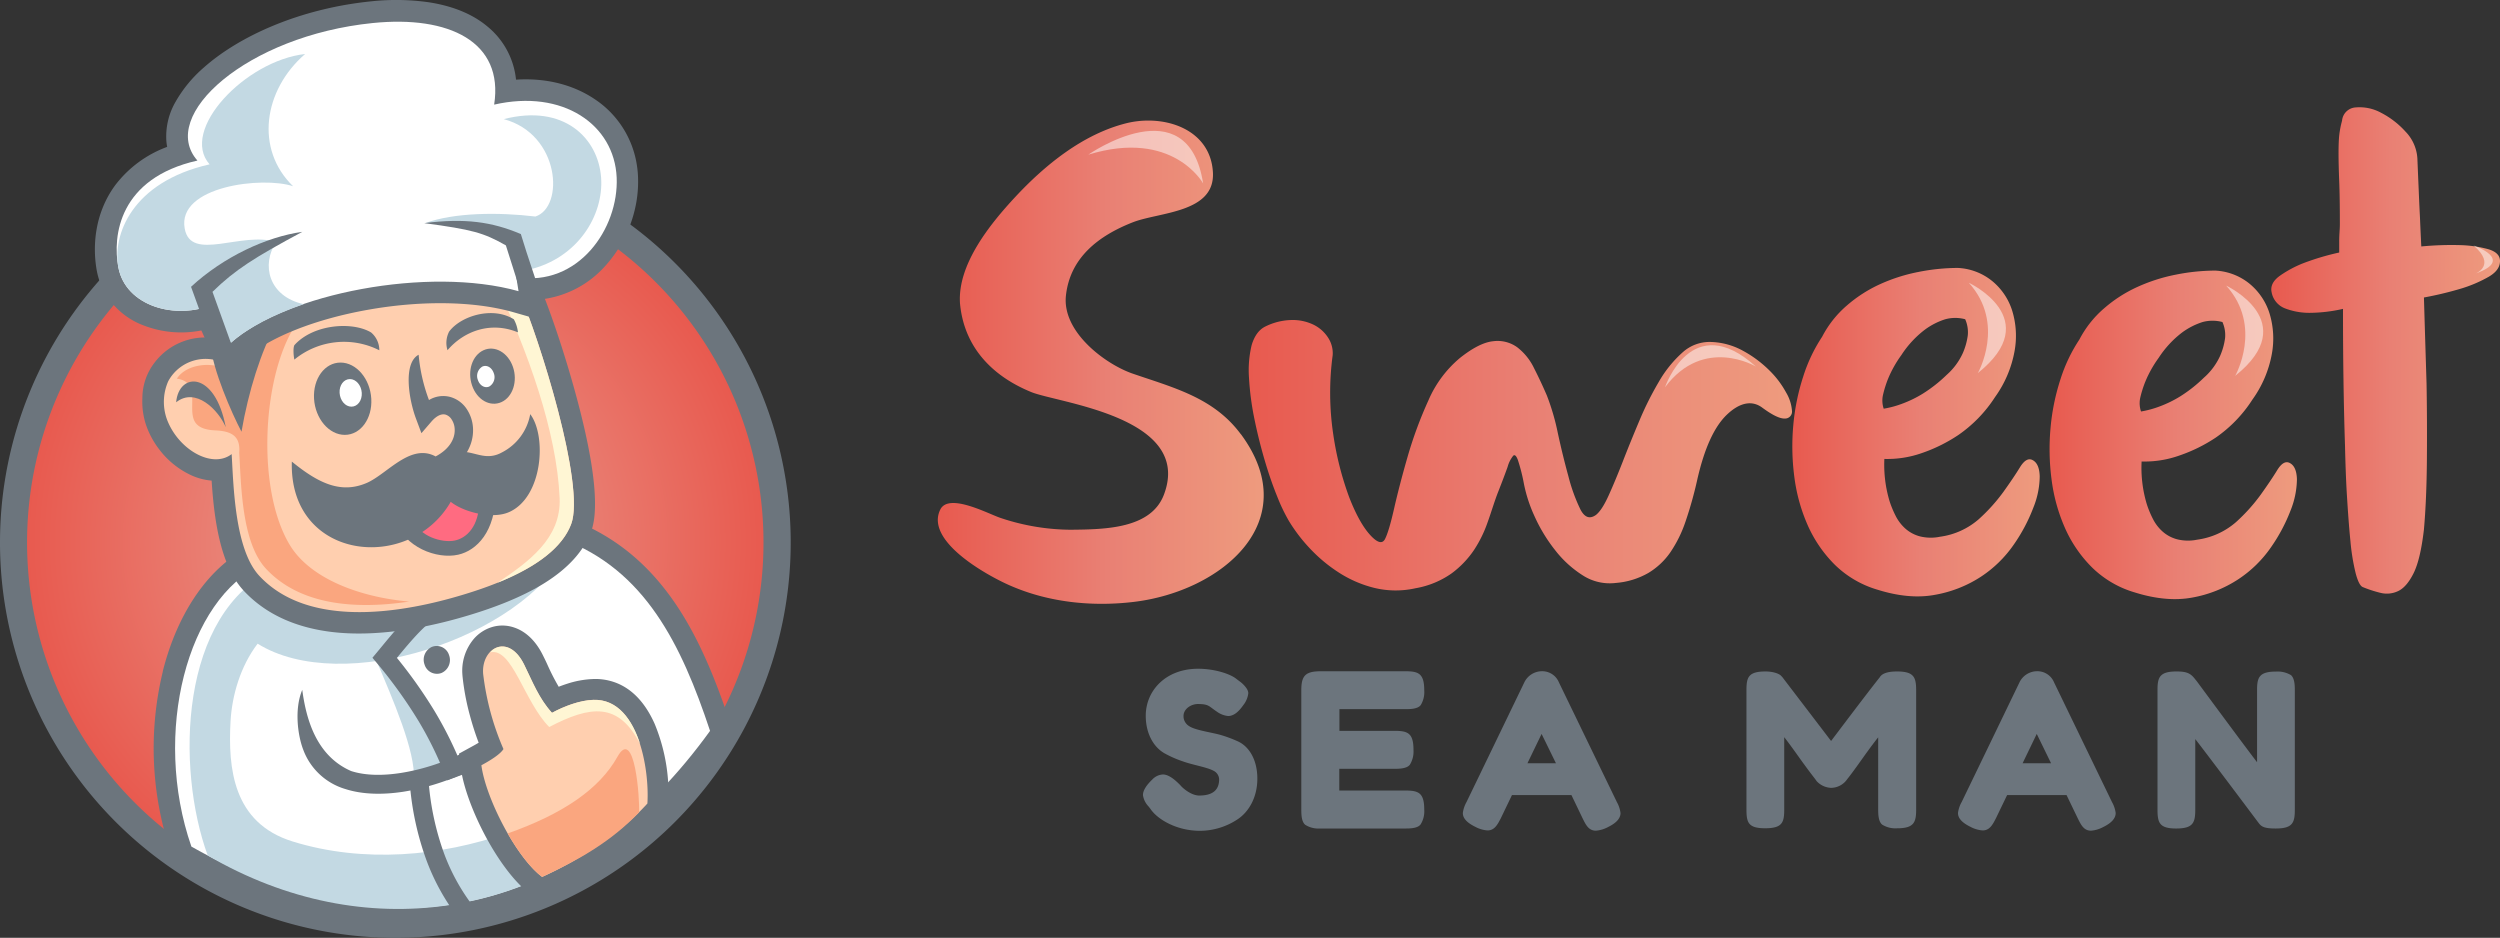 <svg xmlns="http://www.w3.org/2000/svg" xmlns:xlink="http://www.w3.org/1999/xlink" id="Layer_1" data-name="Layer 1" viewBox="164 125.53 724.98 271.96"><rect x="164" y="125.53" width="724.98" height="271.96" fill="#333333" stroke="none"/><defs><style>.cls-1,.cls-3{fill:#6c757d;}.cls-1,.cls-2,.cls-4,.cls-5,.cls-6,.cls-7,.cls-8,.cls-9{fill-rule:evenodd;}.cls-2{fill:url(#radial-gradient);}.cls-11,.cls-4{fill:#fff;}.cls-5{fill:#c3d9e3;}.cls-6{fill:#ffcfaf;}.cls-7{fill:#fff6d4;}.cls-8{fill:#faa67f;}.cls-9{fill:#ff6b81;}.cls-10{fill:url(#linear-gradient);}.cls-11{opacity:0.5;}.cls-12{fill:url(#linear-gradient-2);}.cls-13{fill:url(#linear-gradient-3);}.cls-14{fill:url(#linear-gradient-4);}.cls-15{fill:url(#linear-gradient-5);}</style><radialGradient id="radial-gradient" cx="278.62" cy="282.83" r="106.77" gradientUnits="userSpaceOnUse"><stop offset="0" stop-color="#ee9b7e"/><stop offset="0.48" stop-color="#e98074"/><stop offset="1" stop-color="#e85a4f"/></radialGradient><linearGradient id="linear-gradient" x1="530.43" y1="230.56" x2="435.93" y2="230.56" xlink:href="#radial-gradient"/><linearGradient id="linear-gradient-2" x1="683.76" y1="257.57" x2="526.3" y2="257.57" xlink:href="#radial-gradient"/><linearGradient id="linear-gradient-3" x1="755.5" y1="250.86" x2="683.76" y2="250.86" xlink:href="#radial-gradient"/><linearGradient id="linear-gradient-4" x1="830.11" y1="251.67" x2="758.38" y2="251.67" xlink:href="#radial-gradient"/><linearGradient id="linear-gradient-5" x1="889" y1="227.15" x2="822.72" y2="227.15" xlink:href="#radial-gradient"/></defs><path class="cls-1" d="M278.62,168.19A114.65,114.65,0,1,1,164,282.83,114.65,114.65,0,0,1,278.62,168.19Z"/><path class="cls-2" d="M278.62,176.06A106.78,106.78,0,1,1,171.85,282.83,106.77,106.77,0,0,1,278.62,176.06Z"/><path class="cls-3" d="M242.26,295.11c-8.91,4.25-15.58,14.91-18.91,28.19a82,82,0,0,0,1.33,43.45c27.16,14.89,52.6,18.83,75.39,13.75,24-5.36,45.39-20.82,62.89-44.11-3.76-10.9-8-20.94-13.76-29.24-5.87-8.48-13.36-15.19-23.64-19.17-16.27-3.07-30.3-3.59-43.58-2.2s-26.12,4.73-39.72,9.33Zm-31.07,25.15c4.26-17,13.5-30.9,26.22-36.69l.39-.18.2-.07c14.48-4.91,28.15-8.48,42.71-10s29.94-.95,47.67,2.44l.45.08.56.21c13.24,5,22.76,13.37,30.11,24,7.05,10.2,12,22.38,16.35,35.48l1,3L375,341.14c-19.64,27.2-44.19,45.31-72.24,51.57-26.35,5.88-55.53,1.24-86.34-16.23l-2-1.16-.78-2.25a94.49,94.49,0,0,1-2.42-52.81Z"/><path class="cls-4" d="M240,289.25c-21.67,9.88-31.93,48.83-20.5,81.78,60.66,34.4,114.08,16.78,150.41-33.55-8.36-25.19-18.92-46.64-42.72-55.57-34.2-6.54-59-2.2-87.19,7.34Z"/><path class="cls-5" d="M243.83,290.43c-27.94,12.74-28.85,57.88-19.59,83.19,45.67,26.62,96.32,17.67,129.45-17l-4.45-17.73c-10.21,21.83-59,43.49-100.38,30.66-17.32-5.37-18.76-21.26-18-34.93.43-7.42,2.85-15.88,7.85-22.43,24.42,15.28,76.31-1.46,89.94-27.46-29.61-5-56.21-4-84.87,5.69Z"/><path class="cls-5" d="M273,316.76c4.9,11.44,11.59,26.9,11,34.76l10.73-3.24c-5.09-12-14.38-23.66-21.74-31.52Z"/><path class="cls-3" d="M237.4,256.84c0,.44.08,1.49.15,2.64.46,8.81,1.24,23.44,6.19,28.77,4.6,4.95,11.06,7.36,18.13,8.19,10.25,1.21,21.7-.81,31.18-3.42s16.78-5.54,22.06-8.79c4.67-2.88,7.54-5.85,8.68-8.9,1.24-3.31,0-12-2.27-22a279.9,279.9,0,0,0-12-38.85c-8.7-4-23.5-4.42-37.87-1.24s-27.78,9.8-33.75,19.9a20.69,20.69,0,0,0-1,1.84l-3.29,6.9-6.09-4.58a7.7,7.7,0,0,0-1.07-.66v0a6.2,6.2,0,0,0-4.31-.56,5.86,5.86,0,0,0-3.37,2.16,5.18,5.18,0,0,0-.48.79,6.4,6.4,0,0,0-.55,2.52,9,9,0,0,0,.42,3.27,12.54,12.54,0,0,0,1.95,3.57,12.16,12.16,0,0,0,4.38,3.6,4,4,0,0,0,2.62.47.94.94,0,0,0,.24-.13l9.33-7.22.7,11.78Zm-2.79,39.91c-6.91-7.43-8.56-21.39-9.24-31.85a17.48,17.48,0,0,1-6-1.59,24.53,24.53,0,0,1-9.12-7.36,25,25,0,0,1-3.86-7.07,21.43,21.43,0,0,1-1.1-7.91,16.83,16.83,0,0,1,3.51-10.25,18.41,18.41,0,0,1,20-6.55c8.42-11.88,24-19.56,40.13-23.13,17-3.76,35.13-3,46.14,2.25.88.42,1.7.86,2.46,1.3l1.74,1,.8,1.83c3.62,8.21,9.9,26.86,13.57,43.12,2.72,12.08,4,23.24,1.78,29.1-2.14,5.71-6.71,10.78-13.8,15.15-6.28,3.87-14.7,7.29-25.33,10.22s-23.84,5.22-35.88,3.81c-9.82-1.16-19-4.7-25.84-12.1Z"/><path class="cls-6" d="M231.18,257.21c.54,9.08.88,27.63,8,35.29,13.31,14.32,37.73,11.43,55.52,6.53,20.25-5.57,31.68-12.84,34.94-21.53,4.18-11.15-9.27-54-15.23-67.53-18.95-11.2-70.66-3.88-83.12,22.32a12.3,12.3,0,0,0-18.51,3.81,14.89,14.89,0,0,0-.48,10.73c3.1,8.87,13.14,14.82,18.89,10.38Z"/><path class="cls-7" d="M308.31,294.51c11.86-4.8,18.88-10.51,21.32-17,4.18-11.15-9.27-54-15.23-67.53-1.36-.8-5-1.8-6.69-2.41,9.34,19.82,17.76,43.12,18.58,62.41.5,11.75-9.13,18.55-18,24.54Z"/><path class="cls-8" d="M233.38,256.79c.55,9.08.63,26,7.74,33.65,10.06,10.82,26.46,11.81,41.54,9.54-14.7-1.3-28.88-6.82-34.67-16.49-9.65-16.13-7.91-48.28,1.33-63.11L242.68,219a40.67,40.67,0,0,0-11.51,14.62c-4.66-3.7-13.16-2.67-15.87,1.72,7.46,1.06,2.54,9.34,5.56,13,1,1.21,2.81,1.88,5.57,2,4.58.21,7.33,1.56,6.95,6.4Z"/><path class="cls-1" d="M236.78,205.72c2.05,4,5.42,9.41,7.47,13.38-4.6,8.31-8.2,19.94-10.22,31.62-2.84-5.36-8.45-18.27-8.88-24.92.53-5.1,2.36-8.46,2.89-13.57l8.74-6.51Z"/><path class="cls-3" d="M225.17,227.5l-2.77-6.12-.12,0a30.21,30.21,0,0,1-16.67-1.49,21.65,21.65,0,0,1-12.26-11.59,20.89,20.89,0,0,1-1.24-4.06c-1.27-6.67-.92-16.53,5.3-25a33.49,33.49,0,0,1,15.07-11.12,14.66,14.66,0,0,1-.22-1.48A20.05,20.05,0,0,1,214.94,155a38,38,0,0,1,8.24-9.95c10.3-9.11,27.79-17,48.24-19.11a67.62,67.62,0,0,1,17,.26c6.79,1.06,12.57,3.36,16.91,7a22.82,22.82,0,0,1,8.31,15.43l.91-.05c8.52-.37,16,1.75,21.84,5.66a28,28,0,0,1,11.92,17.19,29.63,29.63,0,0,1,.71,5.34,35.07,35.07,0,0,1-.42,7,37.1,37.1,0,0,1-9.34,19.17,29.46,29.46,0,0,1-18.25,9.4l1,6.34L312.64,216c-12-3.35-27.52-3.22-42.08-.61-14.76,2.64-28.22,7.74-35.51,14.21l-6.36,5.65-3.52-7.76Zm6.42-16.28,1.86,4.11c9.14-5.61,21.67-9.9,34.9-12.27,12.8-2.29,26.42-2.84,38.36-1.09l-.59-3.65,8.57,1.39a18,18,0,0,0,3.74.24,17,17,0,0,0,11.73-5.63,24.3,24.3,0,0,0,6.09-12.59,22.32,22.32,0,0,0,.28-4.44,17.43,17.43,0,0,0-.42-3.08,15.61,15.61,0,0,0-6.66-9.57c-3.66-2.47-8.57-3.8-14.32-3.55a36.12,36.12,0,0,0-6.47.9l-9,2.07,1.43-9.15a18.86,18.86,0,0,0,.17-4.69,10.65,10.65,0,0,0-3.88-7.36c-2.58-2.13-6.29-3.54-10.81-4.24a55,55,0,0,0-13.9-.17c-17.71,1.8-32.58,8.43-41.16,16A25.3,25.3,0,0,0,226,161a8,8,0,0,0-1.21,4.46,4.37,4.37,0,0,0,1.16,2.44l7,7.94-10.34,2.34c-7.72,1.74-12.4,4.94-15.09,8.58-3.67,5-3.83,11-3,15.12a7.76,7.76,0,0,0,.45,1.55,9.33,9.33,0,0,0,5.38,4.81,17.43,17.43,0,0,0,9.64.8,18.14,18.14,0,0,0,3.51-1l5.64-2.37,2.52,5.56Z"/><path class="cls-4" d="M230.9,224.92l-5-11.12c-11,4.65-25.43.51-27.58-10.71-1.76-9.23.23-25.87,22.93-31-11.5-13,14.37-36.18,50.83-39.88,22.13-2.25,38.06,5.4,35.22,23.66,19.91-4.56,34.87,5.78,35.53,21.15.64,14.74-11.13,31.81-29.11,28.89l.65,4.06c-26.08-7.32-67.33.65-83.43,14.95Z"/><path class="cls-5" d="M230.9,224.92l-5-11.12c-11,4.65-25.43.51-27.58-10.71-1.76-9.23,3.77-24.77,26.46-29.9-8.77-9.9,10.36-30.06,27.7-32-12.16,10.54-14.54,27.67-3.48,38.35-8.79-2.95-33.68-.06-31.44,12.26,1.78,9.87,16.65.67,26.51,3.94-4.35,6.5-2.24,15.73,8,18-8.68,3-16.14,6.79-21.16,11.25Z"/><path class="cls-3" d="M285.4,228.41a49.72,49.72,0,0,0,3,13.13,7.93,7.93,0,0,1,6.15-.9,8.48,8.48,0,0,1,4.79,3.5,11,11,0,0,1,1.84,5.83c.13,4.36-2.14,9.35-8.38,12.64l-2.48-4.71c4.11-2.17,5.62-5.21,5.54-7.78a5.53,5.53,0,0,0-.92-3,3.21,3.21,0,0,0-1.75-1.36c-1.08-.29-2.51.23-4.06,2l-2.92,3.39L284.66,247c-2.12-5.61-3.83-16.15.74-18.6Z"/><path class="cls-3" d="M265.84,349.13c4.21,1.36,9.29,1.34,14.33.56,8.8-1.36,17.23-4.95,20.88-7.56l3.18,4.46c-4.17,3-13.58,7-23.22,8.53-5.79.89-11.74.88-16.87-.78a18.65,18.65,0,0,1-12.22-11.45c-1.57-4.08-2.61-11.71-.27-17.3,1.06,7.81,3.73,19,14.19,23.54Z"/><path class="cls-3" d="M326,324.69c.85-.33,1.72-.64,2.6-.92a27.47,27.47,0,0,1,7.25-1.32,16.34,16.34,0,0,1,1.74,0c8,.51,13.12,5.93,16.26,13a53.05,53.05,0,0,1,4,18.81c.06,1.74,0,3.32-.05,4.67l-.14,2.09-1.42,1.58a85.43,85.43,0,0,1-14.44,12.48v0a114.47,114.47,0,0,1-18.08,10.26l-3.23,1.46-2.86-2.13c-4.34-3.22-8.92-9.43-12.56-16.13-3.77-6.93-6.71-14.69-7.44-20.34l-.53-4.12,3.65-2c.66-.35,1.37-.75,2.06-1.17-1-2.64-1.84-5.28-2.54-7.89a70.39,70.39,0,0,1-2.16-11.55l0-.09a14.3,14.3,0,0,1,3.3-10.58,11.35,11.35,0,0,1,5.18-3.4,10.48,10.48,0,0,1,6.61.14c3.06,1.05,6,3.55,8.17,7.88h0c.37.74,1,2,1.54,3.23a65,65,0,0,0,3.09,6Zm6.2,10.64a31.31,31.31,0,0,0-5.25,2.25l-4.16,2.24-3.18-3.5c-3.64-4-5.61-8.17-7.64-12.47-.38-.81-.78-1.65-1.45-3h0c-.14-.28-.27-.53-.39-.74,0,.12,0,.24,0,.36h0a59.43,59.43,0,0,0,1.82,9.46,80.8,80.8,0,0,0,3.61,10.47l1.19,2.83-1.57,2.62a14.93,14.93,0,0,1-4.36,4.31l-.41.28a64,64,0,0,0,5.25,12.34,54.25,54.25,0,0,0,6.63,9.83,102.59,102.59,0,0,0,12.58-7.46h0a76.72,76.72,0,0,0,10.89-9.08c0-.47,0-1,0-1.45a40.38,40.38,0,0,0-3-14.26c-1.43-3.21-3.4-5.66-6-5.83-.25,0-.45,0-.6,0a15.74,15.74,0,0,0-4,.8Z"/><path class="cls-6" d="M324.07,332.25c3.53-1.91,8.05-3.63,11.95-3.76,13.06-.46,16.36,20.16,15.72,30.05-7.53,8.33-18.81,16-30.53,21.29-7.43-5.52-16.37-22.81-17.61-32.38,2.42-1.3,5.47-3.16,6.4-4.7a77,77,0,0,1-5.89-21.81c-.59-7.49,7.23-12,11.82-2.78,2.47,5,4.29,9.86,8.14,14.09Z"/><path class="cls-7" d="M324.06,332.25c3.54-1.91,8.06-3.63,12-3.76,7.11-.25,11.33,5.75,13.6,12.87-6.26-12.28-14.37-11.28-26.39-5-7.31-7.36-10.72-23.22-17.14-21.64l.66-.66c2.57-2,6.45-1.34,9.18,4.12,2.47,5,4.29,9.86,8.13,14.09Z"/><path class="cls-8" d="M349.34,361.11c-8.19,8.47-17,13.53-28.13,18.72-3.3-2.45-6.89-7.22-10-12.6,15.93-5.64,26.55-12.79,31.84-22.23,5-9,6.52,12.22,6.27,16.11Z"/><path class="cls-3" d="M288.58,306.07c-3.14,2.57-6.64,6.79-9.48,10.24A137.12,137.12,0,0,1,290,331.71a109.28,109.28,0,0,1,8.78,18.21l-5.13,1.91a103.89,103.89,0,0,0-8.34-17.31A137.37,137.37,0,0,0,273.45,318L272,316.28l1.45-1.74,1.29-1.56c3.05-3.69,6.82-8.26,10.36-11.16l3.47,4.25Z"/><path class="cls-1" d="M251.68,192.76c-13.86,7.43-19.52,11-26.06,17.4,1.91,5.37,3.62,10,5.53,15.35-.7.55-3.54,3.34-4.25,3.88-2.1-5.88-5.4-14.8-7.5-20.69,9.44-8.72,21.92-14.5,32.28-15.94Z"/><path class="cls-1" d="M262.75,230.67c4.58,0,8.58,4.69,8.92,10.48s-3.1,10.49-7.68,10.49-8.58-4.7-8.92-10.49,3.09-10.48,7.68-10.48Z"/><path class="cls-4" d="M265.48,235.46c1.77,0,3.3,1.81,3.43,4s-1.19,4-3,4-3.3-1.81-3.43-4,1.19-4,3-4Z"/><path class="cls-1" d="M304.23,227.09c-3.27,1.48-4.77,6-3.34,10.21s5.24,6.32,8.52,4.84,4.77-6.06,3.34-10.21-5.24-6.33-8.52-4.84Z"/><path class="cls-4" d="M303.89,231.83a3.17,3.17,0,0,0-1.29,3.93c.55,1.6,2,2.43,3.28,1.86a3.17,3.17,0,0,0,1.29-3.93c-.56-1.6-2-2.43-3.28-1.86Z"/><path class="cls-1" d="M289.34,313.08a4.09,4.09,0,0,0-2.22,5.17A3.75,3.75,0,0,0,292,320.7a4.09,4.09,0,0,0,2.23-5.17,3.75,3.75,0,0,0-4.85-2.45Z"/><path class="cls-1" d="M285.65,269c-1.85,2.35-5.24,4.93-7.09,7.28,2.7,8,12.13,11.49,18.3,10.11,5.37-1.2,10.81-6.67,10.88-17.83L294.51,263l-8.86,6Z"/><path class="cls-9" d="M283.73,276c1.77,5.24,8.62,7,12.11,6.29s7.1-4.11,7.15-11.44c-9.67-4.09-11.54-4.7-19.26,5.15Z"/><path class="cls-1" d="M292.15,259.16c-8-6.78-15.44,3.68-21.8,6.42-7.37,3.16-13.81.27-21.72-6.19-.85,28.72,34.1,32.43,46.08,11.66,3.61,2.95,12,5.15,16.88,3,9.83-4.29,11-22.07,6.17-28.42a15.5,15.5,0,0,1-8.23,11.11c-6.6,3.65-10.4-3.83-17.38,2.41Z"/><path class="cls-3" d="M288.3,352.18a79,79,0,0,0,4.5,20.91,58.5,58.5,0,0,0,8.46,15.31l-4.33,3.34A63.81,63.81,0,0,1,287.67,375a84.29,84.29,0,0,1-4.84-22.35l5.47-.47Z"/><path class="cls-5" d="M310.07,160.08c17.45-4.5,27.43,5.49,28.25,17,.77,11-6.87,23.31-20.82,26.62-1.25-3.85-2.06-5.42-3.3-9.28-8.73-2.36-19.72-4.19-26.89-4.2,8.42-3.06,21.17-3.19,31.95-1.9,8.46-2.73,7.22-23.85-9.19-28.25Z"/><path class="cls-1" d="M287,190.23c14,1.9,17.17,2.76,23.7,6.46l6.09,19.19c.88,0,4.83.61,5.72.64-1.77-6-5.71-17.12-7.47-23.12-8.43-3.56-16.17-4.65-28-3.17Z"/><path class="cls-1" d="M229.47,249.42c-3.1-16.48-13.63-16-14.39-7.23,5.6-4.48,12.24,2.15,14.39,7.23Z"/><path class="cls-1" d="M249.33,229.84A22.65,22.65,0,0,1,274,227.11a6.72,6.72,0,0,0-2.39-5.17c-5.39-3.23-16.72-2.45-22.24,3.68-.39.71-.29,2.88,0,4.22Z"/><path class="cls-1" d="M314.2,221.91c-7.88-3.26-15.64-.41-20.43,5.18a7.14,7.14,0,0,1,.48-5.41c3.42-4.58,12.67-7.38,18.75-3.56a9.65,9.65,0,0,1,1.2,3.79Z"/><path class="cls-3" d="M497.07,359.39a5.91,5.91,0,0,1-1.62-3.3c0-1.25.87-2.74,2.68-4.48a4.53,4.53,0,0,1,3.11-1.49c1.3,0,2.86.93,4.73,2.8l.31.31c.74.93,3.23,3,5.47,3,3.86,0,5.79-1.55,5.79-4.73a2.86,2.86,0,0,0-1.56-2.42c-1.86-1.06-6.22-1.74-9.08-2.8a31.45,31.45,0,0,1-5.1-2.24c-3.17-1.74-5.54-5.66-5.54-10.95,0-7.28,5.79-13.63,15.18-13.63,5,0,9.52,1.62,11.08,2.93l1.24.93.31.25c1.31,1.18,1.93,2.18,1.93,3a6.83,6.83,0,0,1-1.49,3.49c-1.43,2.05-2.86,3.11-4.36,3.11a6.7,6.7,0,0,1-3.23-1.24c-2.37-1.56-2.3-2.24-5.54-2.24-2,0-4.17,1.43-4.17,3.48a3.33,3.33,0,0,0,1.62,2.92c1.74,1.19,6.16,1.75,9.08,2.55a37.94,37.94,0,0,1,5.17,1.93c3.17,1.5,5.54,5.29,5.54,10.77,0,5.29-2.37,9.58-5.79,11.82a19.86,19.86,0,0,1-10.83,3.3c-6.84,0-12.38-3.36-14.37-6.35Z"/><path class="cls-3" d="M552.38,354.78h19.16c3.8,0,5.48.62,5.48,5.54a7.17,7.17,0,0,1-1.06,4.29c-.87,1.12-2.92,1.18-4.48,1.18H546.84a7.18,7.18,0,0,1-4.29-1.05c-1.12-.87-1.18-2.93-1.18-4.48v-34.6c0-4.23,1.24-5.47,5.66-5.47h24.51c3.8,0,5.48.62,5.48,5.54A7.21,7.21,0,0,1,576,330c-.87,1.12-2.92,1.18-4.48,1.18h-19.1v6.29h16c3.8,0,5.48.62,5.48,5.53a7.23,7.23,0,0,1-1.06,4.3c-.87,1.12-3,1.18-4.54,1.18H552.38Z"/><path class="cls-3" d="M632.89,358.14a8.76,8.76,0,0,1,1.05,3.17c0,1.5-1.18,2.87-3.61,4.05a8.89,8.89,0,0,1-3.54,1.06c-2.12,0-2.93-1.74-3.86-3.61l-3.23-6.72H602.46l-3.23,6.72c-.94,1.8-1.81,3.54-3.86,3.54a8.84,8.84,0,0,1-3.55-1.05c-2.43-1.19-3.61-2.49-3.61-4a8.84,8.84,0,0,1,1.06-3.17s5.6-11.57,16.8-34.78a5.72,5.72,0,0,1,5-3.17,5.23,5.23,0,0,1,5,3.23Zm-17.67-11.26-4.17-8.52-4.11,8.52Z"/><path class="cls-3" d="M719.67,325.79v34.53c0,3.73-.68,5.41-5.53,5.41a7.24,7.24,0,0,1-4.3-1.05c-1.12-.88-1.18-2.93-1.18-4.48V339.35c-1.06,1.31-2.55,3.3-4.54,6.1s-3.48,4.85-4.42,6A5.75,5.75,0,0,1,695,354a6,6,0,0,1-4.17-1.93l-.5-.69c-.81-1.05-2.49-3.23-4.92-6.65s-3.79-5.17-4-5.42v21c0,3.73-.56,5.41-5.54,5.41s-5.41-1.74-5.41-5.53V325.66c0-3.73.56-5.41,5.54-5.41,2.24,0,4,.68,4.48,1.24l.37.38L695,340.41q10.55-14,14.12-18.48,1-1.68,5-1.68C719.05,320.25,719.67,321.93,719.67,325.79Z"/><path class="cls-3" d="M776.47,358.14a8.64,8.64,0,0,1,1.06,3.17c0,1.5-1.18,2.87-3.61,4.05a8.89,8.89,0,0,1-3.54,1.06c-2.12,0-2.93-1.74-3.86-3.61l-3.24-6.72H746.05l-3.24,6.72c-.93,1.8-1.8,3.54-3.85,3.54a8.84,8.84,0,0,1-3.55-1.05c-2.43-1.19-3.61-2.49-3.61-4a8.64,8.64,0,0,1,1.06-3.17s5.6-11.57,16.8-34.78a5.71,5.71,0,0,1,5-3.17,5.23,5.23,0,0,1,5,3.23ZM758.8,346.88l-4.16-8.52-4.11,8.52Z"/><path class="cls-3" d="M828.36,321.31c1.06.93,1.12,2.92,1.12,4.48v34.53c0,3.79-.62,5.47-5.54,5.47-3.23,0-4.1-.49-4.91-1.55-9.33-12.44-15.49-20.6-18.42-24.39v20.47c0,3.79-.62,5.47-5.54,5.47s-5.41-1.74-5.41-5.53V325.54c0-3.67.69-5.29,5.54-5.29,3.23,0,4.17.68,5.47,2.37l.31.37c8.78,11.88,14.63,19.78,17.55,23.58v-21c0-3.67.69-5.29,5.54-5.29A7.5,7.5,0,0,1,828.36,321.31Z"/><path class="cls-10" d="M523.83,251.45C516,240.87,504.45,238,492.5,233.89c-7.8-2.67-20.53-12-19.39-22.62,1.19-11.06,9.5-17.4,19.43-21.29,7.75-3,23.82-2.7,23.2-14.44-.69-12.76-14.37-17-25.24-14.24-12.53,3.18-23.49,12.13-32,21.26-7.35,7.89-16.86,19.61-16.11,30.93,1.13,12.45,9.05,21,20.72,25.76,7.89,3.18,46.9,7.22,38.43,29.7-3.74,9.93-17.08,10.1-27,10.2a64.87,64.87,0,0,1-20.26-3.38c-3.38-1.06-15.12-7.5-17.6-2.48-4.55,9.21,13.76,19.17,19.89,21.89,11.22,5,23.9,6.35,36.1,4.91,25.49-3,49.9-23.29,31.19-48.64Z"/><path class="cls-11" d="M512.9,178.73s-8.73-15.9-33.3-8.35C479.6,170.38,508.47,150.25,512.9,178.73Z"/><path class="cls-12" d="M530.87,220.25a17.9,17.9,0,0,1,7.69-1.92,13.93,13.93,0,0,1,6.33,1.35,10.54,10.54,0,0,1,4.23,3.74,8.26,8.26,0,0,1,1.35,5.09,81.57,81.57,0,0,0,.19,23.16,90,90,0,0,0,4.6,18.07q2.88,7.39,6,10.85t4.33,1.35q1.14-2.12,2.69-8.94t3.93-15.08a118.76,118.76,0,0,1,6-16.24,33,33,0,0,1,9.22-12.39q5.58-4.42,9.61-4.81a9.74,9.74,0,0,1,6.91,1.73,16.8,16.8,0,0,1,4.9,6.06q2,3.93,3.75,8a67.21,67.21,0,0,1,3.16,10.86q1.44,6.63,3.08,12.58a50.48,50.48,0,0,0,3.45,9.52c1.22,2.37,2.72,2.91,4.52,1.63q1.73-1.35,3.65-5.58t4.13-9.89q2.2-5.67,4.8-11.82a92.21,92.21,0,0,1,5.67-11.34,34.17,34.17,0,0,1,6.81-8.45,11.66,11.66,0,0,1,8.36-3.08,20.55,20.55,0,0,1,9.31,2.6,33.57,33.57,0,0,1,7.49,5.57,26.89,26.89,0,0,1,4.9,6.44,12.13,12.13,0,0,1,1.73,5.38,2,2,0,0,1-2.11,2.21c-1.41.06-3.59-1-6.53-3.17s-6.47-1.51-10.18,2-6.59,9.83-8.65,18.92a114,114,0,0,1-3.36,12,36.77,36.77,0,0,1-4.41,9,20.76,20.76,0,0,1-6.44,6.05,22.53,22.53,0,0,1-9.41,2.88,14.44,14.44,0,0,1-9.6-2.21,31.45,31.45,0,0,1-8-7.3,46.6,46.6,0,0,1-6-9.9,41.72,41.72,0,0,1-3.17-10,52.88,52.88,0,0,0-1.63-6.25c-.45-1.21-.9-1.63-1.34-1.24a8.94,8.94,0,0,0-1.64,3.26c-.64,1.8-1.53,4.17-2.69,7.11s-2,5.9-3.07,8.84a35.93,35.93,0,0,1-4,8.17,27.61,27.61,0,0,1-6.44,6.72,25.75,25.75,0,0,1-10.47,4.33,26.23,26.23,0,0,1-12-.1,34.09,34.09,0,0,1-10.37-4.51,44.26,44.26,0,0,1-8.36-7,47.72,47.72,0,0,1-5.95-7.78,50.52,50.52,0,0,1-3.46-7.21q-1.92-4.69-3.65-10.57t-3-12.1a81.89,81.89,0,0,1-1.53-11.72,31.24,31.24,0,0,1,.77-9.52Q528.18,221.6,530.87,220.25Z"/><path class="cls-11" d="M673.2,231.83s-15.08-9.05-26.36,6C646.84,237.85,654.54,215,673.2,231.83Z"/><path class="cls-13" d="M692.4,223.19a30.39,30.39,0,0,1,7.1-9,39.69,39.69,0,0,1,9.7-6.25,49.93,49.93,0,0,1,11.14-3.55,59.11,59.11,0,0,1,11.43-1.16,17.08,17.08,0,0,1,9.89,3.75,18.15,18.15,0,0,1,5.86,8.65,24.8,24.8,0,0,1,.67,11.81,32.8,32.8,0,0,1-5.66,13.26,39,39,0,0,1-10.66,11,45.61,45.61,0,0,1-10.47,5.19,30.27,30.27,0,0,1-10.95,1.73A36.69,36.69,0,0,0,712,271a29.94,29.94,0,0,0,1.82,4.32,12.43,12.43,0,0,0,2.79,3.56,10.33,10.33,0,0,0,4.22,2.21,13.16,13.16,0,0,0,5.76.09,21.48,21.48,0,0,0,11.24-5.09,51.19,51.19,0,0,0,7.2-8c1.92-2.69,3.49-5,4.71-7s2.4-2.72,3.55-2.21c1.41.64,2.14,2.24,2.21,4.8a24.7,24.7,0,0,1-1.82,9A49.27,49.27,0,0,1,748,283.43a34.75,34.75,0,0,1-9.51,9.32A35.63,35.63,0,0,1,725.24,298q-7.49,1.44-16.71-1.44a29.6,29.6,0,0,1-12.49-7.3,37.72,37.72,0,0,1-7.87-11.53,50.41,50.41,0,0,1-3.84-14,68.12,68.12,0,0,1-.29-14.89,63.74,63.74,0,0,1,2.88-14.12A45.91,45.91,0,0,1,692.4,223.19Zm17.86,20.86a28.58,28.58,0,0,0,5.57-1.53,33.18,33.18,0,0,0,5.86-2.89,41.49,41.49,0,0,0,6.82-5.38,18.77,18.77,0,0,0,4.7-6.34,19.06,19.06,0,0,0,1.44-5.19,9.35,9.35,0,0,0-.76-4.61,11.06,11.06,0,0,0-5.77,0,20.19,20.19,0,0,0-6,3.08,29.11,29.11,0,0,0-6.73,7.3,33.33,33.33,0,0,0-3.84,6.82,31.5,31.5,0,0,0-1.53,4.9A7.36,7.36,0,0,0,710.26,244.05Z"/><path class="cls-11" d="M737.56,233.72s8.13-14.3-2.61-26.18C735,207.54,757.27,218,737.56,233.72Z"/><path class="cls-14" d="M767,224a30.43,30.43,0,0,1,7.11-9,39.69,39.69,0,0,1,9.7-6.25A49.93,49.93,0,0,1,795,205.17,59,59,0,0,1,806.39,204a17.08,17.08,0,0,1,9.89,3.75,18.15,18.15,0,0,1,5.86,8.65,24.93,24.93,0,0,1,.67,11.81,32.69,32.69,0,0,1-5.67,13.26,38.8,38.8,0,0,1-10.65,11A45.61,45.61,0,0,1,796,257.63a30.12,30.12,0,0,1-10.95,1.73,36.45,36.45,0,0,0,1.54,12.49,28.86,28.86,0,0,0,1.82,4.32,12.29,12.29,0,0,0,2.79,3.56,10.33,10.33,0,0,0,4.22,2.21,13.15,13.15,0,0,0,5.76.09,21.51,21.51,0,0,0,11.24-5.09,51.19,51.19,0,0,0,7.2-8c1.92-2.69,3.49-5,4.71-7s2.4-2.72,3.55-2.21c1.41.64,2.14,2.24,2.21,4.8a25,25,0,0,1-1.83,9,49.65,49.65,0,0,1-5.66,10.66,34.75,34.75,0,0,1-9.51,9.32,35.82,35.82,0,0,1-13.25,5.29q-7.5,1.42-16.71-1.45a29.54,29.54,0,0,1-12.49-7.3,37.55,37.55,0,0,1-7.87-11.53,50.41,50.41,0,0,1-3.84-14,67.5,67.5,0,0,1-.29-14.89,63.74,63.74,0,0,1,2.88-14.12A45.9,45.9,0,0,1,767,224Zm17.87,20.86a28.58,28.58,0,0,0,5.57-1.53,33.18,33.18,0,0,0,5.86-2.89,41,41,0,0,0,6.81-5.38,18.68,18.68,0,0,0,4.71-6.34,19.06,19.06,0,0,0,1.44-5.19,9.24,9.24,0,0,0-.77-4.61,11,11,0,0,0-5.76,0,20.44,20.44,0,0,0-6,3.08,29.11,29.11,0,0,0-6.73,7.3,33.33,33.33,0,0,0-3.84,6.82,31.71,31.71,0,0,0-1.54,4.9A7.46,7.46,0,0,0,784.88,244.86Z"/><path class="cls-11" d="M812.18,234.53s8.13-14.3-2.61-26.18C809.57,208.35,831.89,218.83,812.18,234.53Z"/><path class="cls-15" d="M843.18,160.52a4.2,4.2,0,0,1,4-3.84,13,13,0,0,1,7.29,1.54,24.81,24.81,0,0,1,7.1,5.47,12.19,12.19,0,0,1,3.45,7.79q.18,4.43.38,9c.12,3.07.25,5.83.38,8.26q.18,4.42.38,8.26a92.37,92.37,0,0,1,11.5-.38,34.64,34.64,0,0,1,7.87,1.16q3.45,1,3.45,3.45c0,1.8-1.12,3.33-3.36,4.61a38.87,38.87,0,0,1-7.57,3.27,101.22,101.22,0,0,1-11.13,2.69q.38,12.88.76,25,.19,10.58.1,22.1t-.86,20.18q-1,8.66-3,12.68c-1.35,2.7-2.85,4.42-4.51,5.19a7.56,7.56,0,0,1-5.17.48,35.6,35.6,0,0,1-5-1.63c-.76-.26-1.47-1.6-2.11-4a62.12,62.12,0,0,1-1.53-9.41c-.39-3.85-.7-8.17-1-13s-.45-9.71-.57-14.71q-.58-17.67-.58-39.58a44.22,44.22,0,0,1-9.59,1.15,19.61,19.61,0,0,1-7.11-1.25,6.21,6.21,0,0,1-4-4.71q-.57-2.68,2.41-4.8a32.59,32.59,0,0,1,6.82-3.65,73,73,0,0,1,10.37-3.08v-3.07q0-1.35.09-2.79c.07-1,.1-1.76.1-2.4q0-7.68-.19-12.49t-.19-8c0-2.12.06-3.85.19-5.19A27.72,27.72,0,0,1,843.18,160.52Z"/><path class="cls-11" d="M881.93,204.84s6.08-2.41-.62-8.11C881.31,196.73,893.46,200.79,881.93,204.84Z"/></svg>